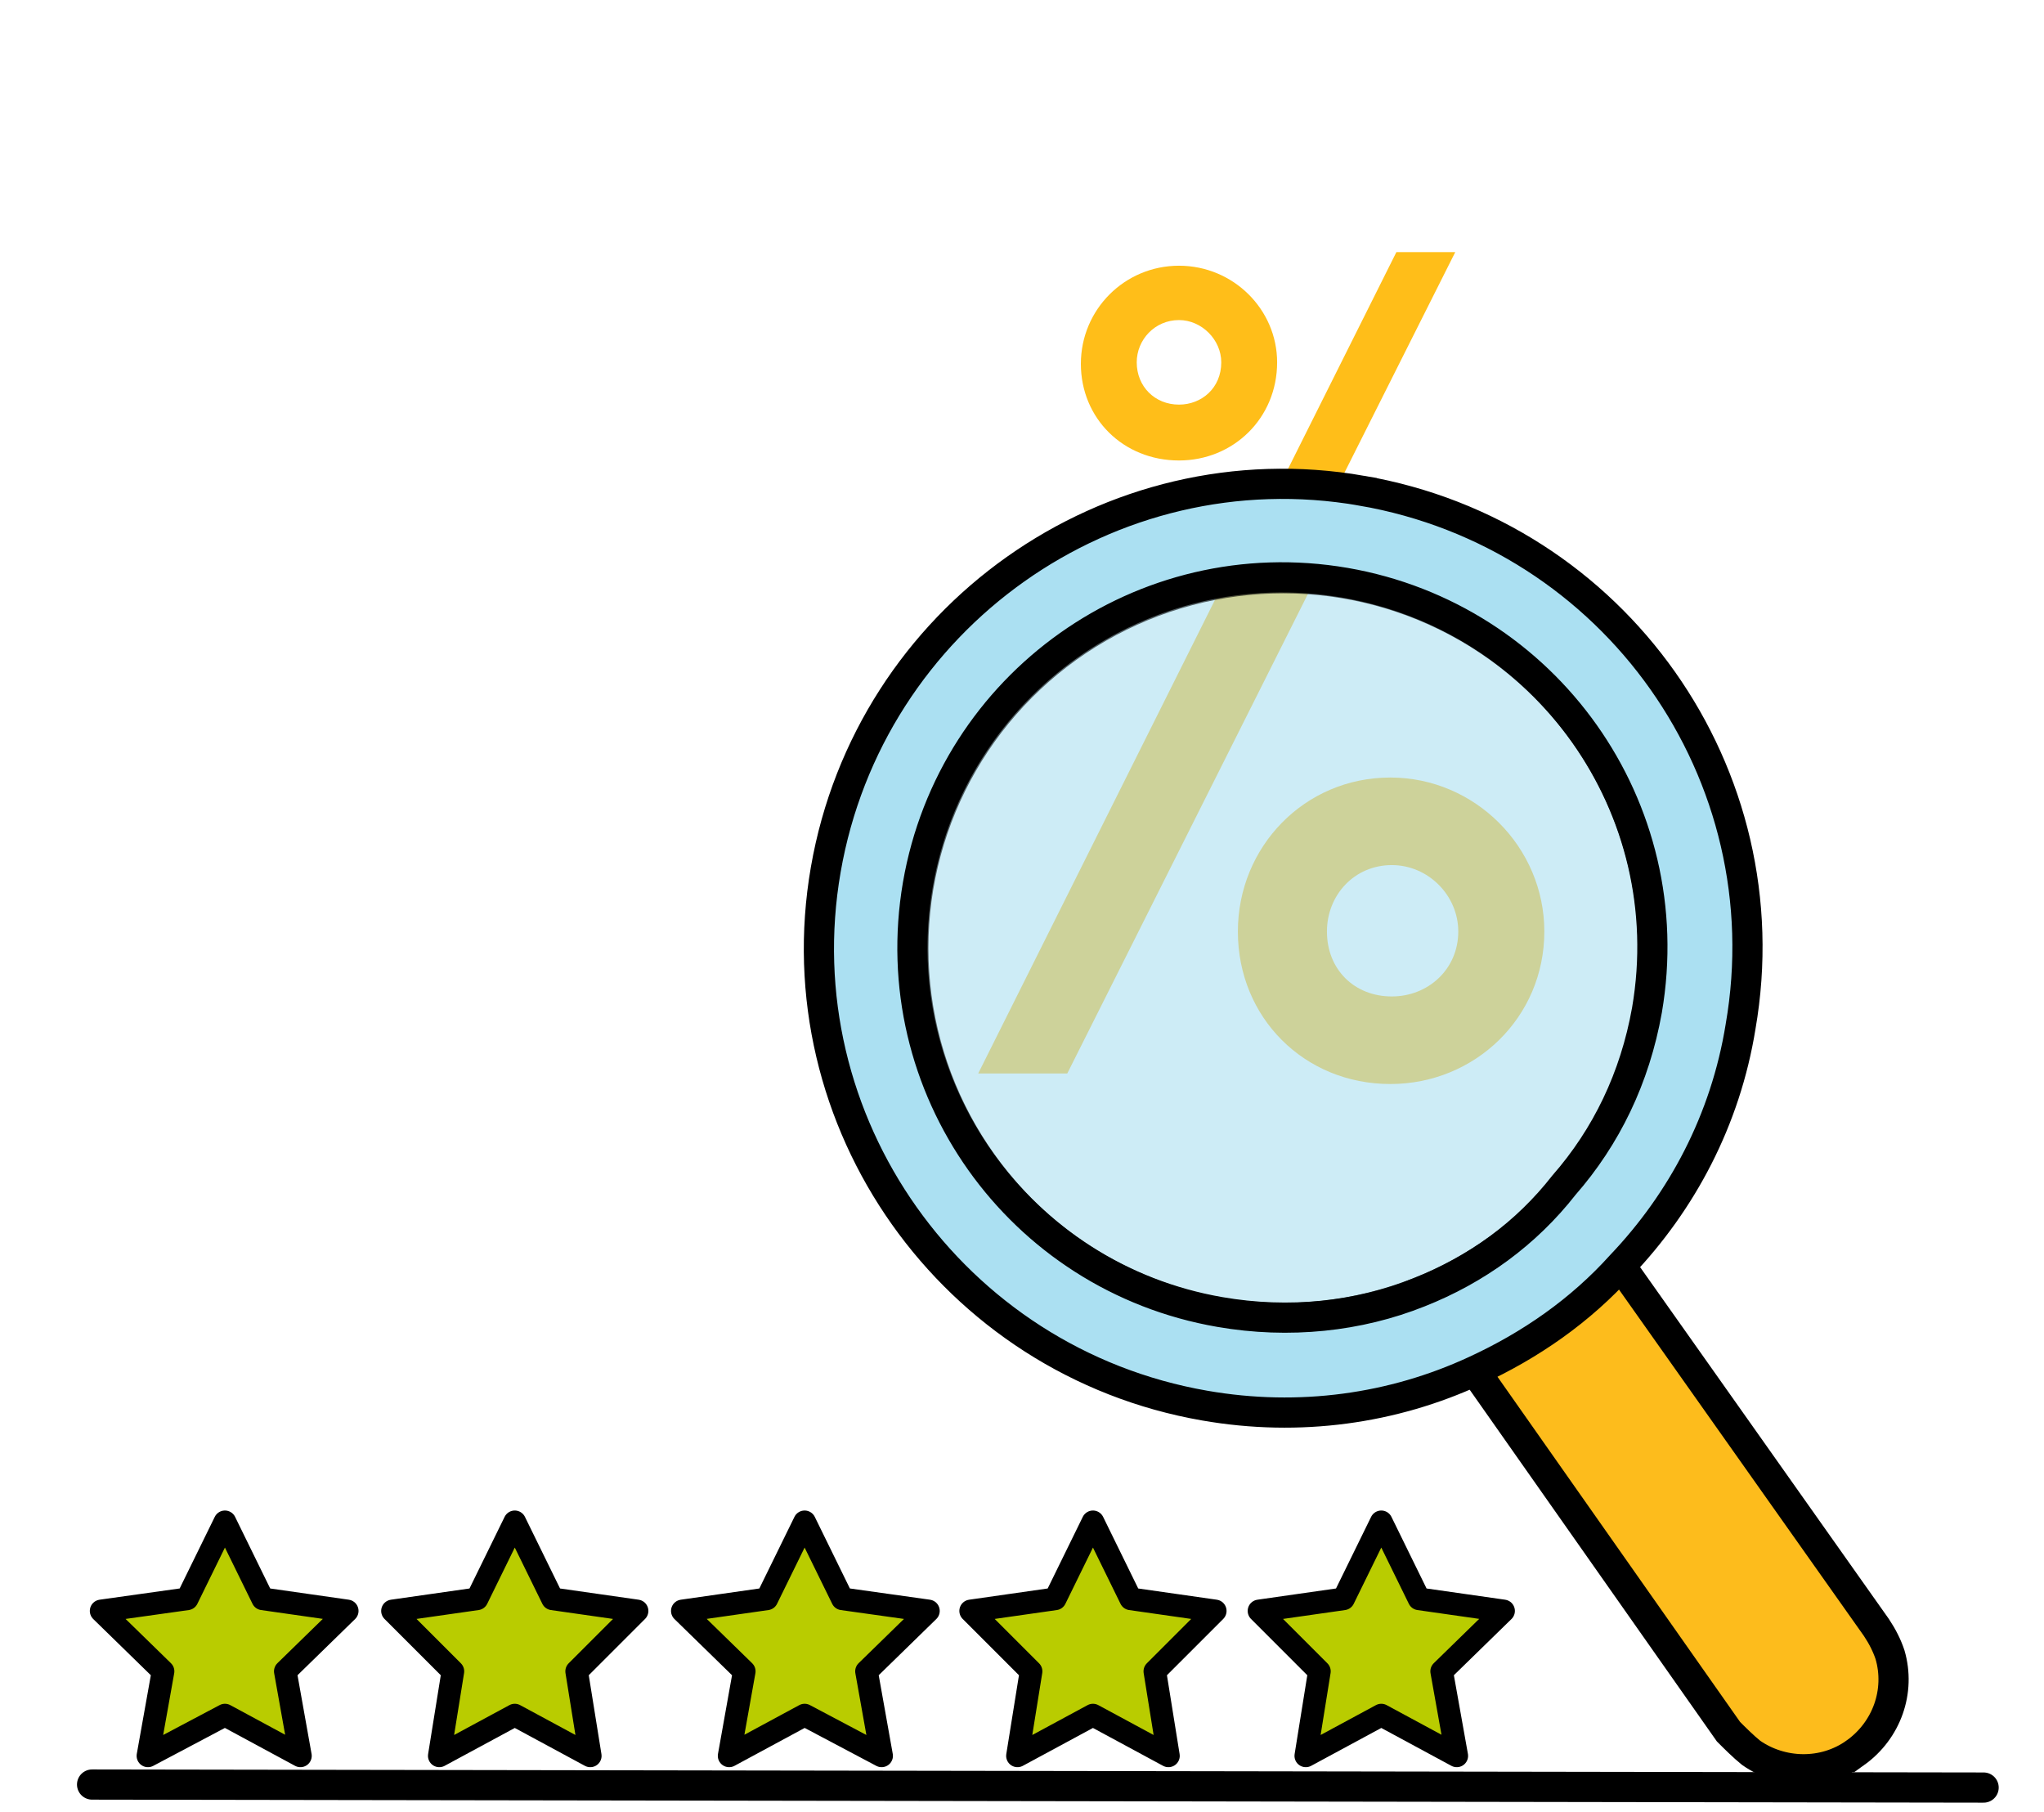 <?xml version="1.0" encoding="UTF-8"?><svg id="Layer_1" xmlns="http://www.w3.org/2000/svg" width="135.4" height="120" xmlns:xlink="http://www.w3.org/1999/xlink" viewBox="0 0 135.4 120"><defs><clipPath id="clippath"><circle cx="85" cy="62.8" r="24.5" style="fill:none; stroke-width:0px;"/></clipPath></defs><path d="m93.2,37.6c-1.1,0-2.1.3-3,.8,3.6.8,6.8,2.5,9.4,4.7-.5-3.2-3.1-5.5-6.4-5.5Zm-.7-20.9l-10.7,21.4c.2,0,.4-.1.6-.1.3,0,.6-.1,1-.1.3,0,.6,0,.9-.1h1.5l10.6-21.1c-.1,0-3.9,0-3.9,0Zm-14.4.9c-3.6,0-6.5,2.9-6.5,6.5s2.8,6.4,6.5,6.4c3.6,0,6.5-2.8,6.5-6.5,0-3.5-2.9-6.4-6.5-6.4Zm0,9.2c-1.6,0-2.8-1.2-2.8-2.8,0-1.5,1.2-2.8,2.8-2.8,1.5,0,2.8,1.3,2.8,2.8,0,1.7-1.3,2.8-2.8,2.8Z" style="fill:#ffbe19; stroke-width:0px;"/><path d="m122.9,116.1c-2.1,1.5-4.9,1.4-6.9,0-.5-.4-1.1-1-1.5-1.4l-16.8-23.9-3.7-5.2c3.8-1.5,7.1-3.9,9.7-7l3.7,5.3,16.9,23.9c.4.6.7,1.2.9,1.8.7,2.4-.2,5-2.3,6.5h0Z" style="fill:#fdbc1c; stroke:#000; stroke-miterlimit:10; stroke-width:2px;"/><g style="clip-path:url(#clippath);"><path d="m58.3,30.4c0-5.6,4.4-10.2,10.1-10.2,5.6,0,10.2,4.6,10.2,10.2,0,5.7-4.6,10.1-10.2,10.1-5.7,0-10.1-4.4-10.1-10.1Zm14.5,0c0-2.4-2-4.3-4.3-4.3-2.5,0-4.3,2-4.3,4.3,0,2.5,1.8,4.3,4.3,4.3,2.3,0,4.3-1.8,4.3-4.3Zm-8,40.7l26.2-52.4h6l-26.3,52.4h-5.9Zm17.2-9.4c0-5.6,4.4-10.2,10.1-10.2,5.6,0,10.2,4.6,10.2,10.2,0,5.7-4.6,10.1-10.2,10.1-5.7,0-10.1-4.4-10.1-10.1Zm14.6,0c0-2.4-2-4.4-4.4-4.4-2.5,0-4.3,2-4.3,4.4,0,2.5,1.8,4.3,4.3,4.3,2.4,0,4.4-1.8,4.4-4.3Z" style="fill:#ffbe19; stroke-width:0px;"/></g><circle cx="85" cy="62.8" r="24.5" style="fill:#abdff0; isolation:isolate; opacity:.6; stroke:#000; stroke-miterlimit:10; stroke-width:2px;"/><path d="m90.2,32.5c-16.7-2.9-32.6,8.4-35.5,25.1s8.4,32.6,25.1,35.5c6.3,1.1,12.5.2,17.9-2.3,3.7-1.7,7-4,9.7-7,4-4.2,6.9-9.6,7.9-15.8,2.9-16.7-8.3-32.6-25.1-35.5h0Zm3.8,53.1c-4,1.6-8.6,2.1-13.2,1.3-13.3-2.3-22.3-14.9-20-28.3,2.3-13.3,14.9-22.3,28.3-20,13.3,2.3,22.3,14.9,20,28.3-.8,4.5-2.7,8.4-5.5,11.6-2.5,3.2-5.8,5.6-9.6,7.1Z" style="fill:#abe0f2; stroke:#000; stroke-miterlimit:10; stroke-width:2px;"/><polygon points="14.9 100.8 17.4 105.9 23 106.7 18.9 110.7 19.9 116.3 14.9 113.6 9.8 116.3 10.8 110.7 6.7 106.7 12.4 105.9 14.9 100.8" style="fill:#b9cc00; stroke:#000; stroke-linecap:round; stroke-linejoin:round; stroke-width:1.5px;"/><polygon points="34.1 100.8 36.6 105.9 42.2 106.7 38.2 110.7 39.1 116.3 34.1 113.6 29.1 116.3 30 110.7 26 106.7 31.6 105.9 34.1 100.8" style="fill:#b9cc00; stroke:#000; stroke-linecap:round; stroke-linejoin:round; stroke-width:1.5px;"/><polygon points="53.3 100.8 55.8 105.9 61.5 106.7 57.4 110.7 58.4 116.3 53.3 113.6 48.3 116.3 49.3 110.7 45.2 106.7 50.8 105.9 53.3 100.8" style="fill:#b9cc00; stroke:#000; stroke-linecap:round; stroke-linejoin:round; stroke-width:1.5px;"/><polygon points="72.4 100.8 74.9 105.9 80.5 106.7 76.5 110.7 77.4 116.3 72.4 113.6 67.4 116.3 68.3 110.7 64.3 106.7 69.9 105.9 72.4 100.8" style="fill:#b9cc00; stroke:#000; stroke-linecap:round; stroke-linejoin:round; stroke-width:1.5px;"/><polygon points="91.5 100.8 94 105.9 99.6 106.7 95.5 110.7 96.5 116.3 91.5 113.6 86.5 116.3 87.4 110.7 83.4 106.7 89 105.9 91.5 100.8" style="fill:#b9cc00; stroke:#000; stroke-linecap:round; stroke-linejoin:round; stroke-width:1.5px;"/><line x1="6.1" y1="118.2" x2="131.4" y2="118.4" style="fill:none; stroke:#000; stroke-linecap:round; stroke-linejoin:round; stroke-width:2px;"/></svg>